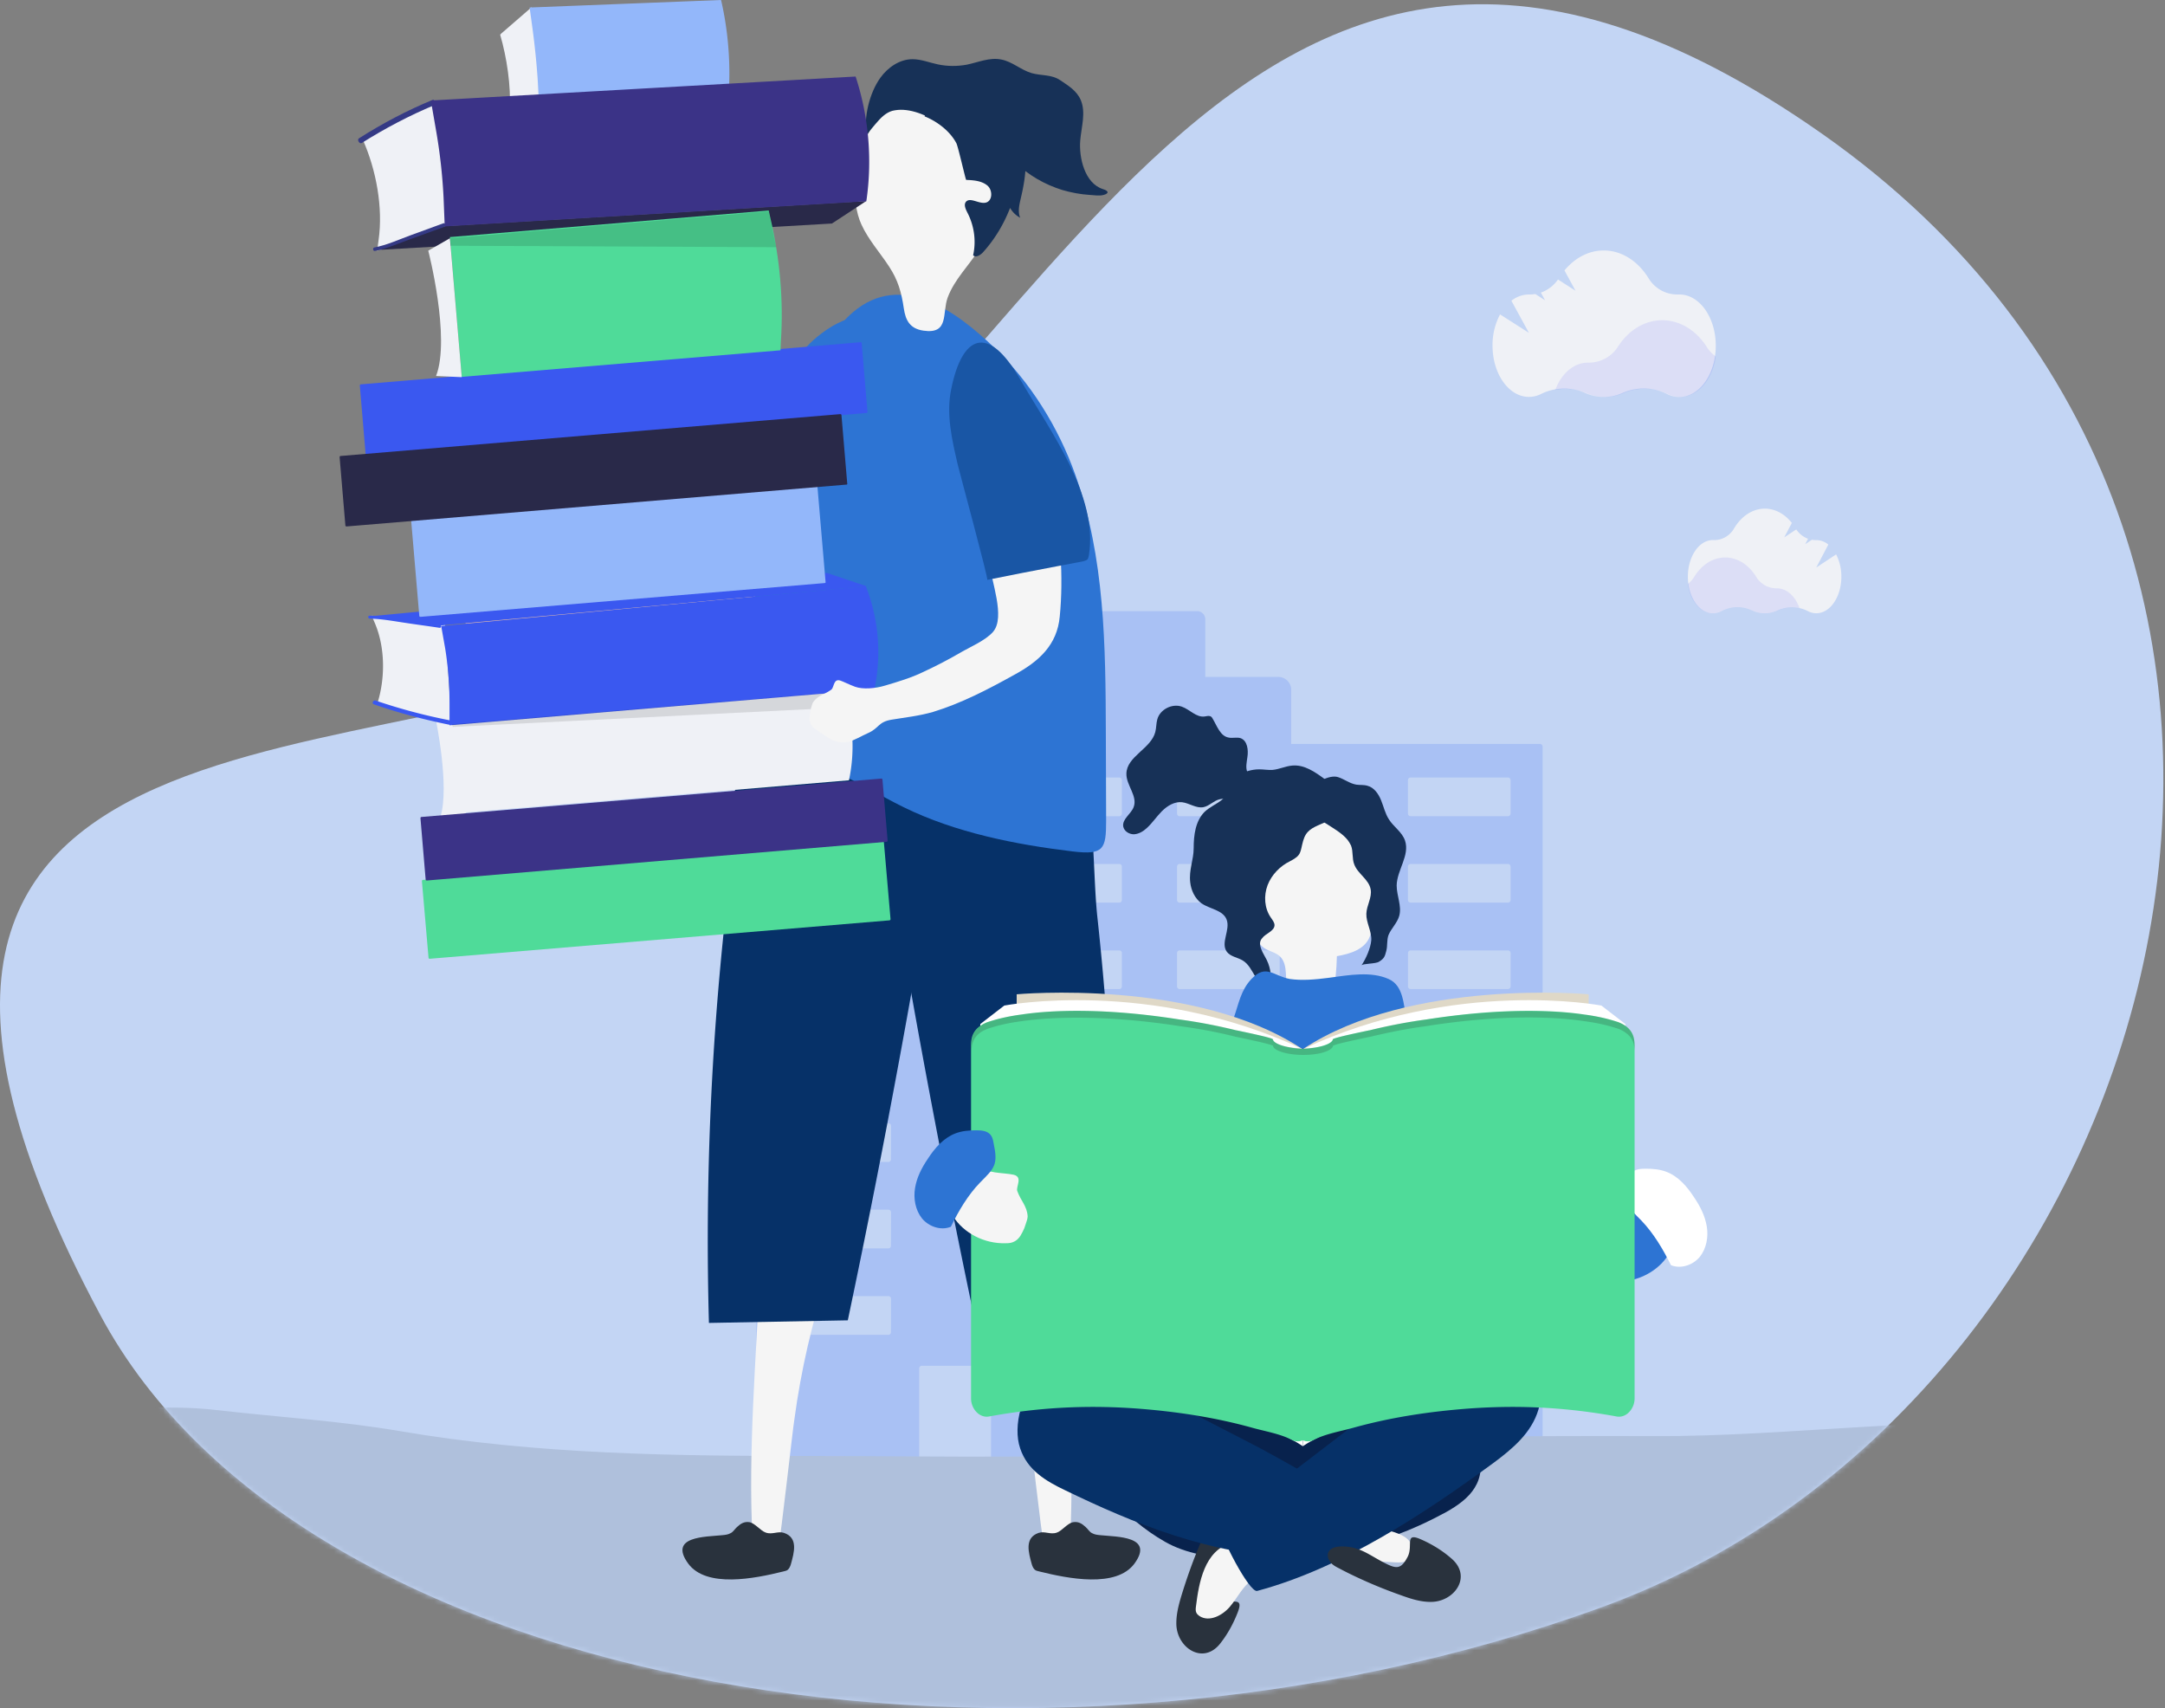 <svg xmlns="http://www.w3.org/2000/svg"
  xmlns:xlink="http://www.w3.org/1999/xlink" width="431" height="340" viewBox="0 0 431 340">
  <rect x="0" y="0" width="431" height="340" fill="#808080" stroke="none"/>
  <defs>
    <path id="a" d="M132.737 127.23c76.31-44.89 112.364-183.226 230.037-100.57 117.674 82.657 69.012 252.286-44.016 293.29-112.808 41.005-258.13 17.913-298.828-58.27-69.675-130.35 61.712-104.237 112.807-134.45z"/>
  </defs>
  <g fill="none" fill-rule="evenodd">
    <path fill="#C3D5F4" d="M132.737 127.23C209.048 82.34 245.101-55.996 362.775 26.66c117.673 82.657 69.011 252.286-44.017 293.29-112.807 41.005-258.129 17.913-298.828-58.27-69.674-130.35 61.712-104.237 112.807-134.45z"/>
    <g>
      <mask id="b" fill="#fff">
        <use xlink:href="#a"/>
      </mask>
      <g mask="url(#b)">
        <path fill="#A9C1F4" fill-rule="nonzero" d="M306.583 148.08h-49.536v-10.764c0-.684-.27-1.339-.75-1.822a2.554 2.554 0 0 0-1.812-.755h-14.547v-11.475c0-.43-.17-.842-.472-1.147a1.61 1.61 0 0 0-1.141-.475h-18.738c-.427 0-.838.171-1.14.475a1.627 1.627 0 0 0-.473 1.147v11.475h-17.101a2.55 2.55 0 0 0-1.812.755 2.581 2.581 0 0 0-.751 1.822v10.764h-47.236a.522.522 0 0 0-.517.524v143.013a.522.522 0 0 0 .517.524h31.393a.529.529 0 0 0 .369-.154.532.532 0 0 0 .152-.37v-19.24a.528.528 0 0 1 .521-.524h13.261a.526.526 0 0 1 .521.524v19.24a.526.526 0 0 0 .518.524h62.033a.526.526 0 0 0 .521-.524v-19.24a.525.525 0 0 1 .517-.524h13.261a.523.523 0 0 1 .521.524v19.24a.526.526 0 0 0 .521.524h31.393a.526.526 0 0 0 .521-.524V148.612a.53.53 0 0 0-.514-.532zM177.369 265.171a.516.516 0 0 1-.517.52h-19.39a.503.503 0 0 1-.368-.151.525.525 0 0 1-.153-.369v-6.659a.526.526 0 0 1 .521-.524h19.401a.52.52 0 0 1 .517.524l-.011 6.659zm0-17.206a.524.524 0 0 1-.517.524h-19.39a.524.524 0 0 1-.483-.323.513.513 0 0 1-.038-.201v-6.655a.51.51 0 0 1 .151-.372.511.511 0 0 1 .37-.152h19.401a.505.505 0 0 1 .367.154.513.513 0 0 1 .15.37l-.011 6.655zm0-17.202a.52.52 0 0 1-.517.523h-19.39a.522.522 0 0 1-.521-.523v-6.659a.522.522 0 0 1 .521-.524h19.401a.519.519 0 0 1 .517.524l-.011 6.659zm0-17.207a.513.513 0 0 1-.517.524h-19.39a.506.506 0 0 1-.37-.152.531.531 0 0 1-.151-.372v-6.655a.513.513 0 0 1 .321-.485.524.524 0 0 1 .2-.039h19.401a.524.524 0 0 1 .367.154.524.524 0 0 1 .15.37l-.011 6.655zm0-17.202a.522.522 0 0 1-.517.524h-19.39a.529.529 0 0 1-.369-.154.532.532 0 0 1-.152-.37v-6.659a.524.524 0 0 1 .153-.369.512.512 0 0 1 .368-.151h19.401a.519.519 0 0 1 .517.52l-.011 6.659zm0-17.202a.521.521 0 0 1-.517.52h-19.39a.523.523 0 0 1-.482-.321.523.523 0 0 1-.039-.199v-6.659a.522.522 0 0 1 .521-.524h19.401a.523.523 0 0 1 .517.524l-.011 6.659zm0-17.207a.535.535 0 0 1-.15.371.522.522 0 0 1-.367.153h-19.39a.511.511 0 0 1-.521-.524v-6.655a.513.513 0 0 1 .321-.485.524.524 0 0 1 .2-.039h19.401a.524.524 0 0 1 .367.154.535.535 0 0 1 .15.37l-.011 6.655zm45.97 103.222a.525.525 0 0 1-.322.482.503.503 0 0 1-.199.038h-19.39a.523.523 0 0 1-.521-.52v-6.655a.528.528 0 0 1 .521-.524h19.39a.523.523 0 0 1 .521.524v6.655zm0-17.206a.533.533 0 0 1-.152.372.522.522 0 0 1-.369.152h-19.39a.529.529 0 0 1-.369-.154.513.513 0 0 1-.112-.17.507.507 0 0 1-.04-.2v-6.651a.522.522 0 0 1 .521-.524h19.39a.513.513 0 0 1 .482.323.529.529 0 0 1 .039.201v6.651zm0-17.202a.523.523 0 0 1-.521.523h-19.39a.528.528 0 0 1-.521-.523v-6.655a.528.528 0 0 1 .521-.524h19.39a.518.518 0 0 1 .521.524v6.655zm0-17.207a.529.529 0 0 1-.152.372.507.507 0 0 1-.369.152h-19.39a.522.522 0 0 1-.521-.524v-6.651a.526.526 0 0 1 .521-.524h19.39a.51.51 0 0 1 .482.323.533.533 0 0 1 .039.201v6.651zm0-17.202a.523.523 0 0 1-.521.524h-19.39a.526.526 0 0 1-.521-.524v-6.655a.523.523 0 0 1 .521-.52h19.39a.522.522 0 0 1 .368.151.522.522 0 0 1 .153.369v6.655zm0-17.202a.533.533 0 0 1-.153.369.52.52 0 0 1-.368.151h-19.39a.52.52 0 0 1-.521-.52v-6.655a.528.528 0 0 1 .521-.524h19.39a.518.518 0 0 1 .521.524v6.655zm0-17.207a.521.521 0 0 1-.521.524h-19.39a.51.51 0 0 1-.369-.153.535.535 0 0 1-.152-.371v-6.651a.526.526 0 0 1 .521-.524h19.39a.51.51 0 0 1 .482.323.533.533 0 0 1 .039.201v6.651zm31.412 103.222a.525.525 0 0 1-.322.482.503.503 0 0 1-.199.038h-19.39a.522.522 0 0 1-.521-.52v-6.651a.528.528 0 0 1 .521-.524h19.39a.523.523 0 0 1 .521.524v6.651zm0-17.206a.533.533 0 0 1-.152.372.522.522 0 0 1-.369.152h-19.39a.524.524 0 0 1-.521-.524v-6.647a.515.515 0 0 1 .153-.371.512.512 0 0 1 .368-.153h19.39a.51.51 0 0 1 .369.152.515.515 0 0 1 .152.372v6.647zm0-17.202a.525.525 0 0 1-.521.524h-19.39a.528.528 0 0 1-.521-.524v-6.651a.528.528 0 0 1 .521-.524h19.39a.518.518 0 0 1 .521.524v6.651zm0-17.206a.537.537 0 0 1-.152.371.508.508 0 0 1-.369.152h-19.39a.523.523 0 0 1-.368-.153.514.514 0 0 1-.153-.37v-6.648c0-.069.013-.137.04-.2a.515.515 0 0 1 .481-.324h19.39a.528.528 0 0 1 .369.153.533.533 0 0 1 .152.371v6.648zm0-17.203a.518.518 0 0 1-.521.524h-19.39a.526.526 0 0 1-.521-.524v-6.651a.523.523 0 0 1 .521-.52h19.39a.522.522 0 0 1 .368.151.507.507 0 0 1 .153.369v6.651zm0-17.202a.533.533 0 0 1-.153.369.52.52 0 0 1-.368.151h-19.39a.521.521 0 0 1-.521-.52v-6.651a.528.528 0 0 1 .521-.524h19.39a.518.518 0 0 1 .521.524v6.651zm0-17.206a.533.533 0 0 1-.152.371.508.508 0 0 1-.369.152h-19.39a.523.523 0 0 1-.368-.153.514.514 0 0 1-.153-.37v-6.648c0-.069.013-.137.04-.2a.515.515 0 0 1 .481-.324h19.39a.528.528 0 0 1 .369.153.533.533 0 0 1 .152.371v6.648zm45.97 103.221a.522.522 0 0 1-.521.52h-19.39a.503.503 0 0 1-.368-.15.511.511 0 0 1-.113-.17.507.507 0 0 1-.04-.2v-6.647a.523.523 0 0 1 .521-.524h19.39a.528.528 0 0 1 .521.524v6.647zm0-17.206a.518.518 0 0 1-.521.524h-19.39a.52.52 0 0 1-.513-.512v-6.655a.51.51 0 0 1 .151-.372.511.511 0 0 1 .37-.152h19.39a.52.52 0 0 1 .521.524l-.008 6.643zm0-17.202a.528.528 0 0 1-.521.524h-19.39a.523.523 0 0 1-.521-.524v-6.647a.525.525 0 0 1 .521-.524h19.39a.528.528 0 0 1 .521.524v6.647zm0-17.206a.523.523 0 0 1-.521.524h-19.39a.524.524 0 0 1-.37-.153.524.524 0 0 1-.151-.371v-6.644a.514.514 0 0 1 .151-.371.524.524 0 0 1 .37-.153h19.39a.523.523 0 0 1 .521.524v6.644zm0-17.203a.528.528 0 0 1-.521.524h-19.39a.522.522 0 0 1-.513-.512v-6.659a.524.524 0 0 1 .153-.369.512.512 0 0 1 .368-.151h19.39a.523.523 0 0 1 .521.52l-.008 6.647zm0-17.202a.525.525 0 0 1-.521.52h-19.39a.523.523 0 0 1-.481-.32.51.51 0 0 1-.04-.2v-6.647a.525.525 0 0 1 .521-.524h19.39a.528.528 0 0 1 .521.524v6.647zm0-17.206a.523.523 0 0 1-.521.524h-19.39a.524.524 0 0 1-.37-.153.513.513 0 0 1-.151-.371v-6.644a.514.514 0 0 1 .151-.371.524.524 0 0 1 .37-.153h19.39a.523.523 0 0 1 .521.524v6.644z"/>
        <path fill="#AFC0DC" d="M235.53 349.944c14.631-.066 29.263-.529 43.842-2.577 5.5-.793 10.896-2.511 16.396-3.172 11-1.387 21.843-3.964 32.895-5.154 8.924-.925 17.848-1.519 26.721-2.709 8.301-1.123 17.537-.859 25.786.992 6.123 1.387 12.245 2.18 18.264 4.427 6.745 2.51 14.061 4.294 21.065 4.228 10.014-.066 19.716-.132 29.315-4.493 3.372-1.52 7.471-4.096 10.014-7.334 5.863-7.466 6.641-26.033.778-33.764-9.806-13.017-30.768-18.105-44.517-18.369-15.099-.264-29.73 1.189-44.829 1.982-14.009.793-28.017 1.917-42.078 1.851-28.692-.067-57.437-.001-86.077 2.444-26.928 2.313-53.908 1.52-80.889 1.52-27.654 0-55.153-.264-82.6-4.956-11.986-2.048-24.178-2.775-36.216-4.162-10.792-1.256-21.117 0-31.857 1.189-9.028.991-17.952 3.965-26.15 8.92-6.486 3.965-18.004 16.188-20.027 25.637-5.552 26.364 78.501 25.769 91.42 25.703 14.425-.066 29.004-.661 43.428 0 6.071.264 12.037 1.784 17.952 3.436 5.915 1.652 11.83 1.255 17.849 1.916 24.956 2.907 49.965 2.445 74.973 2.445 8.25-.066 16.396 0 24.542 0z"/>
      </g>
    </g>
    <path fill="#EFF1F6" d="M298.623 62.58l5.748 3.669-3.488-6.386a5.656 5.656 0 0 1 3.477-1.249h.093c.399.006.798-.024 1.193-.09l1.94 1.246-.837-1.529a6.935 6.935 0 0 0 3.408-2.61l3.489 2.237-2.197-4.04c2.041-2.465 4.789-3.975 7.811-3.975 3.626 0 6.856 2.17 8.941 5.551a6.674 6.674 0 0 0 5.926 3.21h.196c4.004 0 7.249 4.567 7.249 10.203 0 5.637-3.245 10.204-7.249 10.204a5.383 5.383 0 0 1-2.526-.638 10.39 10.39 0 0 0-8.77-.171 9.097 9.097 0 0 1-7.459 0 10.388 10.388 0 0 0-8.697.167c-.77.406-1.626.62-2.496.623-4.004 0-7.248-4.57-7.248-10.203a13.035 13.035 0 0 1 1.496-6.219zM365.528 110.351l-3.95 2.611 2.4-4.567a3.808 3.808 0 0 0-2.389-.891h-.066a4.483 4.483 0 0 1-.818-.064l-1.339.886.575-1.088a4.837 4.837 0 0 1-2.347-1.861l-2.397 1.591 1.517-2.881c-1.404-1.763-3.292-2.844-5.373-2.844-2.491 0-4.729 1.553-6.147 3.97-.864 1.47-2.415 2.342-4.063 2.284H341c-2.754 0-4.984 3.261-4.984 7.288s2.23 7.292 4.984 7.292a3.63 3.63 0 0 0 1.735-.453 6.885 6.885 0 0 1 6.031-.121 6.06 6.06 0 0 0 5.125 0 6.905 6.905 0 0 1 5.981.121 3.62 3.62 0 0 0 1.717.442c2.75 0 4.983-3.262 4.983-7.292a9.618 9.618 0 0 0-1.044-4.423z"/>
    <path fill="#EFBFA5" d="M93.648 119.505c1.38-.804 3.449-1.034 5.116-1.954.863-.46.805-2.357 2.587-1.495.632.345 1.782 1.265 2.989 1.897 1.84.863 4.484 1.035 6.783.748 9.082-1.15 18.164-2.185 27.362-2.3.517 0 1.034 0 1.494-.287.805-.46 1.035-1.38 1.265-2.242 1.264-4.024 2.701-7.932 4.713-11.611 1.84-3.334 3.909-6.438 7.013-8.623 3.104-2.184 7.07-3.046 10.519-1.609 2.587 1.092 4.656 3.162 4.944 5.978.747 7.013-6.036 11.669-10.29 16.153-4.023 4.253-7.415 7.875-11.554 11.726-.517.46-.977.92-1.666 1.15-.69.23-1.438.172-2.127.115-9.14-.92-17.992-2.07-27.074-.978-2.472.288-4.714-.402-7.071.173-1.494.345-2.414 1.782-3.851 2.357-1.437.574-3.104 1.149-4.599 1.092-3.391-.058-6.955-3.219-7.76-6.496-.517-2.069.115-3.104 1.207-3.794z"/>
    <path fill="#2D74D3" d="M158.316 111.745c-4.944-2.414-10.232-4.081-15.061-6.84 2.185-4.196 9.025-21.498 10.117-23.51 4.139-7.818 5.116-11.267 10.29-15.118 10.979-8.278 22.475-1.15 20.866 11.784-1.782 14.025-10.405 25.464-19.544 35.639-.173.23-.46.402-.805.46-.345.115-.805-.058-1.15-.23-1.494-.805-3.161-1.437-4.713-2.185z"/>
    <path fill="#F5F5F5" d="M155.097 306.897c-1.782.058-3.564-.345-5.289-.517-.919-17.59.748-35.984 1.495-53.631 4.541.23 9.025.46 13.566.747-3.162 9.427-5.404 19.199-6.726 29.029-.287 1.552-2.816 24.372-3.046 24.372z"/>
    <path fill="#29323D" d="M149.234 302.989c-1.092-.173-1.782.287-2.529.977-.46.402-.747.977-1.265 1.207-.517.287-1.034.345-1.667.402-3.276.345-10.749.173-6.783 5.633 3.622 4.944 13.279 2.99 18.855 1.61.344-.115.747-.115 1.034-.402.288-.288.46-.69.575-1.093.632-2.299 1.495-5.23-1.38-6.208-1.207-.402-2.356.403-3.621-.057-1.035-.345-2.127-1.84-3.219-2.069z"/>
    <path fill="#063168" d="M141.129 263.326l27.649-.518a2115.13 2115.13 0 0 0 19.658-106.859c.46-2.759.863-5.633.058-8.335-1.495-5.116-6.955-7.99-12.186-8.967-8.105-1.495-23.051.575-27.189 9.025-4.426 8.909-3.679 24.832-4.714 34.719a594.52 594.52 0 0 0-3.276 80.935z"/>
    <path fill="#F5F5F5" d="M207.751 306.897c1.782.058 3.564-.345 5.288-.517.92-17.59-.747-35.984-1.494-53.631-4.542.23-9.025.46-13.566.747 3.161 9.427 5.403 19.199 6.725 29.029.23 1.552 2.759 24.372 3.047 24.372z"/>
    <path fill="#29323D" d="M213.614 302.989c1.092-.173 1.782.287 2.529.977.46.402.747.977 1.265 1.207.517.287 1.034.345 1.667.402 3.276.345 10.749.173 6.783 5.633-3.622 4.944-13.279 2.99-18.854 1.61-.345-.115-.748-.115-1.035-.402-.288-.288-.46-.69-.575-1.093-.632-2.299-1.495-5.23 1.38-6.208 1.207-.402 2.356.403 3.621-.057 1.035-.345 2.069-1.84 3.219-2.069z"/>
    <path fill="#063168" d="M221.719 263.326l-27.649-.518a2114.02 2114.02 0 0 1-19.659-106.859c-.46-2.759-.862-5.633-.057-8.335 1.494-5.116 6.955-7.99 12.186-8.967 8.105-1.495 23.05.575 27.189 9.025 4.426 8.909 3.679 24.832 4.714 34.719a594.682 594.682 0 0 1 3.276 80.935z"/>
    <path fill="#2D74D3" d="M197.785 69.054c7.358 7.013 12.934 16.038 16.268 25.407 5.921 16.555 6.036 34.202 6.093 51.562 0 5.748.057 11.554.057 17.302 0 5.691-.459 6.898-6.667 6.151-11.439-1.38-23.281-3.737-33.627-8.795-4.944-2.414-9.543-5.461-14.716-7.358-7.53-2.759-15.233-1.494-22.648-3.334 3.219-9.772 5.518-18.049 7.185-28.109 1.725-10.346 3.277-21.613 5.749-31.845 1.494-6.15 4.311-11.841 7.127-17.474 1.897-3.794 3.909-7.645 7.186-10.405 9.714-8.277 20.636-.114 27.993 6.898z"/>
    <path fill="#F5F5F5" d="M171.479 44.664c1.38 3.046 3.679 5.575 5.519 8.392 1.782 2.702 2.471 5.174 2.931 8.335.345 2.3 1.15 4.024 3.909 4.426 5.173.747 3.679-3.506 4.829-6.61 1.322-3.564 4.196-6.323 6.208-9.485 5.748-9.14 4.138-27.189-7.875-31.04-13.106-4.311-19.774 16.727-15.521 25.982z"/>
    <path fill="#173157" d="M192.345 35.811c1.495.058 3.104.173 4.254 1.15 1.092.977.977 3.162-.46 3.392-1.322.23-3.046-1.15-3.851-.173-.46.575-.058 1.437.287 2.127 1.38 2.644 1.782 5.69 1.15 8.507.517.518 1.38 0 1.897-.517 2.357-2.587 4.196-5.633 5.461-8.91a5.063 5.063 0 0 0 2.012 1.955c-.518-1.208-.173-2.587.115-3.852 1.092-4.598 1.896-10.06-1.323-13.796-1.724-2.011-4.368-3.161-7.012-3.678-2.645-.518-5.346-.345-7.99-.23-1.15.057-2.53.287-2.817 1.38 2.472.976 5.058 2.93 6.323 5.345.345.633 1.839 7.3 1.954 7.3z"/>
    <path fill="#173157" d="M187.115 24.718c.115.057.172.114.287.172 1.15.862 2.184 1.897 3.564 2.3 1.954.574 4.081-.403 6.036.287 2.184.747 3.621 3.334 5.173 4.886 2.587 2.529 5.806 4.368 9.312 5.46 1.782.518 3.622.863 5.461.978.862.057 1.954.23 2.759 0 1.092-.288 1.035-.805-.115-1.15-3.679-1.15-4.828-6.323-4.541-9.715.23-2.701 1.15-5.518.115-7.99-.805-1.897-2.472-2.874-4.081-3.966-1.782-1.207-3.737-.862-5.748-1.437-2.127-.632-3.852-2.3-6.036-2.701-2.299-.46-4.599.574-6.84 1.034-1.897.345-3.852.345-5.749-.057-1.667-.345-3.334-1.035-5.058-1.035-2.529 0-4.886 1.61-6.381 3.679-2.126 2.931-3.449 7.932-2.701 11.784-.115-.575 1.897-2.76 2.299-3.22.862-.977 1.954-1.896 3.276-2.069 2.932-.517 6.496.978 8.968 2.76z"/>
    <path fill="#EFF1F6" d="M86.751 143.188s2.816 13.393.919 19.429l5.116.058-1.667-21.499-4.368 2.012z"/>
    <path fill="#4FDB99" d="M177.055 183.196l-91.511 7.645c-.115 0-.23-.058-.23-.173l-1.322-15.29c0-.115.057-.23.172-.23l91.569-7.645c.115 0 .23.058.23.173l1.322 15.29c0 .115-.115.23-.23.23z"/>
    <path fill="#3B3387" d="M176.48 167.561l-91.511 7.702c-.115 0-.23-.057-.23-.172l-1.035-12.244c0-.115.057-.23.172-.23l91.57-7.645c.114 0 .229.057.229.172l1.035 12.244c0 .058-.115.173-.23.173z"/>
    <path fill="#EFF1F6" d="M107.847 20.981l-6.496 2.414.115-1.552c.288-4.713-.574-10.404-1.897-14.945l.288-.287 5.978-5.174 2.012 19.544z"/>
    <path fill="#9EB79C" d="M145.153 18.452l-37.823 1.667-6.151 3.219 40.985-1.725z"/>
    <path fill="#B0C0BA" d="M101.064 22.936c1.092-.288 2.127-1.035 3.162-1.61.977-.517 1.954-1.092 2.931-1.61.173-.057.288.403.115.518-1.035.575-2.127 1.15-3.161 1.724-.978.575-1.955 1.207-2.989 1.495-.173.057-.23-.46-.058-.517z"/>
    <path fill="#93B7FA" d="M143.544 0l-38.111 1.495.575 4.196a152.4 152.4 0 0 1 1.035 10.174l.23 4.254 37.823-1.667v-.23c.345-5.978-.173-12.301-1.552-18.222z"/>
    <path fill="#EFF1F6" d="M89.682 46.158l-14.6 3.737.287-2.127c.92-6.38-.46-13.968-3.161-20.004l.632-.402 13.623-7.416 3.219 26.212z"/>
    <path fill="#292949" d="M172.457 40.008l-83.924 5-13.796 4.771 90.879-5.288z"/>
    <path fill="#353A85" d="M74.507 49.262c2.472-.46 4.829-1.552 7.185-2.414 2.185-.805 4.426-1.61 6.611-2.414.345-.115.575.575.23.69-2.357.862-4.771 1.724-7.128 2.586-2.242.805-4.426 1.782-6.783 2.242-.402.058-.46-.632-.115-.69zM86.464 20.924c-4.944 2.069-9.772 4.598-14.428 7.53-.46.287-1.035-.633-.575-.92 4.713-2.99 9.599-5.576 14.658-7.645.517-.173.862.862.345 1.035z"/>
    <path fill="#3B3387" d="M170.33 15.233l-84.556 4.77.977 5.634a109.468 109.468 0 0 1 1.552 13.68l.23 5.749 83.924-5 .057-.346c1.15-8.105.403-16.612-2.184-24.487z"/>
    <path fill="#EFF1F6" d="M169.008 155.317l-77.486 6.495-1.552-18.624 77.486-6.495.115.23a32.413 32.413 0 0 1 1.437 18.394zM88.532 123.472l-14.543-.92.69 1.609c2.012 4.829 2.012 10.864.46 15.808l.632.23 14.141 3.966-1.38-20.693z"/>
    <path fill="#3A58F0" d="M172.514 116.689l-84.901 7.817-13.911-1.839 90.937-8.622z"/>
    <path fill="#3A58F0" d="M73.587 123.127c2.415.057 4.829.517 7.186.862 2.242.345 4.483.632 6.725.977.345.058.46-.517.115-.575l-7.243-1.034c-2.241-.345-4.541-.805-6.783-.805-.402 0-.344.575 0 .575zM89.74 143.418a112.215 112.215 0 0 1-14.945-3.966c-.518-.173-.863.575-.345.747 4.943 1.724 10.002 3.047 15.118 4.081.574.058.689-.747.172-.862z"/>
    <path fill="#3A58F0" d="M174.075 137.202l-84.586 7.167v-4.451c0-3.641-.286-7.225-.858-10.809l-.801-4.508 84.528-7.919.114.289a35.87 35.87 0 0 1 1.603 20.231z"/>
    <path fill="#93B7FA" d="M164.179 116.057l-80.475 6.725c-.115 0-.23-.058-.23-.173l-1.609-18.854c0-.115.057-.23.172-.23l80.475-6.725c.115 0 .23.058.23.172l1.61 18.855c.057.115-.058.23-.173.23z"/>
    <path fill="#3A58F0" d="M172.514 82.2l-99.501 8.334c-.115 0-.23-.057-.23-.172l-1.15-13.623c0-.115.058-.23.173-.23l99.501-8.392c.115 0 .23.057.23.172l1.15 13.623c.057.173-.058.288-.173.288z"/>
    <path fill="#4FDB99" d="M155.385 69.726l-63.461 5.288-2.356-27.821 63.46-5.288.345 1.552c1.897 8.105 2.644 16.44 2.069 24.717l-.057 1.552z"/>
    <path fill="#000100" d="M89.568 47.423l63.46-5.346 1.494 7.128-64.782-.288z" opacity=".13"/>
    <path fill="#000100" d="M89.97 144.165l77.831-6.495s.689 1.839.977 3.104l-78.636 3.909-.172-.518z" opacity=".11"/>
    <path fill="#292949" d="M168.548 96.455l-99.559 8.335c-.115 0-.23-.057-.23-.172L67.61 90.994c0-.115.057-.23.172-.23l99.502-8.335c.115 0 .23.058.23.173l1.149 13.623c.058.115 0 .23-.115.23z"/>
    <path fill="#EFF1F6" d="M85.256 49.895s4.484 17.36 1.552 24.947l5.116.23-2.357-27.65-4.311 2.473z"/>
    <path fill="#F5F5F5" d="M161.708 140.141c.057-.172.115-.344.229-.459.978-1.322 2.242-1.437 3.564-2.415.575-.459.403-2.299 1.84-1.782.517.173 1.782.805 2.874 1.208 1.609.574 4.081.344 5.978-.23 2.529-.748 5.231-1.552 7.588-2.702 2.471-1.15 4.943-2.414 7.3-3.794 1.954-1.149 5.116-2.472 6.61-4.196 2.53-2.932-.402-10.174-.747-13.853-.345-3.852 0-15.175 5.173-15.52 8.508-.518 8.623 7.587 9.025 14.083.23 4.081.23 8.22-.172 12.243-.518 5.691-4.196 8.968-9.082 11.612-5.174 2.874-10.462 5.633-16.095 7.358-2.76.804-5.461 1.092-8.278 1.552-2.759.459-2.414 1.667-4.771 2.701-1.322.575-2.529 1.38-3.909 1.725-2.471.574-4.483-1.15-6.38-2.472-.46-.345-.805-.575-1.035-1.035-.402-.805-.23-1.609-.115-2.471.115-.633.23-1.093.403-1.553z"/>
    <path fill="#1956A5" d="M210.97 112.608c-4.828.919-9.599 1.839-14.428 2.816.288-.057-5.576-21.613-5.863-22.878-1.15-4.943-2.357-10.059-1.322-15.06 2.127-10.634 7.243-13.22 13.681-2.07 6.093 10.52 15.635 23.166 13.738 35.122-.058.288-.115.518-.23.748-.23.287-.632.344-.977.459l-4.599.863z"/>
    <path fill="#08224D" d="M294.713 290.63c-.689-6.036-3.736-10.807-9.254-13.394-4.541-2.127-9.6-2.644-14.543-3.276-11.037-1.437-21.556-2.817-32.65-2.414-8.91.344-14.371 7.932-18.567 15.405-2.644 4.713-1.897 6.955 1.38 10.864 3.046 3.621 6.725 6.725 10.864 9.082 8.162 4.656 20.751 3.507 29.718 2.472 8.508-.92 16.843-3.507 24.373-7.415 4.943-2.472 9.369-5.461 8.679-11.324z"/>
    <path fill="#29323D" d="M239.071 306.955c-1.495 3.449-2.759 7.013-3.852 10.576-.574 1.897-1.092 3.852-1.034 5.864.172 4.656 5.346 8.047 8.737 3.736 1.495-1.897 2.644-4.024 3.506-6.266 1.265-3.334-1.379-1.379-3.563-2.414-2.53-1.149-2.472-2.069-1.38-4.483 1.38-3.104 3.047-5.059 2.874-8.623-.057-.977-.345-2.127-1.207-2.471-.69-.288-1.495 0-2.069.517-.518.517-.863 1.207-1.15 1.897a9.14 9.14 0 0 0-.862 1.667z"/>
    <path fill="#F5F5F5" d="M256.315 197.509c2.989.287 5.979.575 9.025.862.46-2.644.747-5.346.805-8.047 2.587-.46 5.691-1.323 6.61-4.082.288-.862.288-1.839.288-2.759.057-3.851.057-7.76.115-11.611 0-1.322 0-2.702-.403-3.966-.804-2.185-2.759-3.507-4.771-4.312-5.001-2.069-10.864-2.011-15.462.92-1.208.805-2.415 1.782-3.104 3.162-1.093 2.126-.978 4.771-.805 7.185.172 2.242.287 4.541.46 6.783.172 2.586.574 5.633 2.529 7.013 1.035.747 2.414.862 3.334 1.839 1.552 1.667.805 4.656 1.379 7.013z"/>
    <path fill="#173157" d="M268.617 167.676c.115.229.23.402.344.632.46 1.207.173 2.587.633 3.736.69 1.897 2.931 2.989 3.276 5.001.288 1.61-.804 3.162-.862 4.829-.057 1.782 1.092 3.506.977 5.288-.115 1.552-1.092 3.736-1.954 5.001.287-.402 2.874-.287 3.506-.747 1.035-.633 1.15-1.035 1.437-2.127.288-1.092.058-2.127.46-3.219.575-1.322 1.725-2.357 2.127-3.794.517-1.954-.517-3.966-.517-6.036.057-3.046 2.644-5.978 1.667-8.909-.575-1.725-2.3-2.759-3.219-4.254-.748-1.15-1.035-2.529-1.552-3.794-.518-1.264-1.38-2.529-2.702-2.874-.747-.23-1.495-.115-2.242-.23-1.322-.23-2.357-1.092-3.621-1.494-1.782-.575-4.886 1.264-5.921 2.816-.977 1.495-.46 2.759.632 4.081 1.782 2.242 6.036 3.622 7.531 6.094z"/>
    <path fill="#173157" d="M243.152 159.283c-1.035.805-2.357 1.38-3.334 2.299-1.84 1.84-2.185 4.656-2.185 7.243 0 2.299-.977 4.369-.689 6.783.172 1.61.919 3.219 2.241 4.196 1.667 1.15 4.254 1.322 5.001 3.219.805 2.07-1.264 4.656.058 6.438.747.977 2.127 1.092 3.161 1.725 1.15.689 1.782 2.012 2.472 3.161.69 1.15 1.782 2.299 3.162 2.299 0-2.069.057-3.678-.863-5.575-.517-1.092-2.069-3.104-.919-4.311.689-.978 2.414-1.38 2.471-2.587 0-.575-.402-1.035-.747-1.552-1.264-1.84-1.437-4.311-.632-6.438.805-2.07 2.472-3.794 4.483-4.771 2.357-1.207 1.955-1.782 2.587-4.024.575-2.069 1.782-2.587 3.621-3.391 1.667-.69 2.185-1.15 2.817-2.702.46-1.15.977-2.529.288-3.794-.518-1.035-1.495-1.724-2.415-2.414-1.954-1.437-4.081-2.932-6.495-2.702-1.322.115-2.587.748-3.909.862-.862.058-1.782-.114-2.644-.114-1.495 0-3.104.459-4.311 1.379-1.207.92-1.15 1.897-1.84 3.162-.345.689-.862 1.207-1.379 1.609z"/>
    <path fill="#173157" d="M248.325 150.718c.23-1.437 0-3.334-1.38-3.794-.747-.229-1.609.058-2.357-.115-1.667-.287-2.299-2.299-3.161-3.736-.115-.23-.288-.46-.517-.517-.345-.115-.69 0-1.093.057-1.667.23-2.931-1.379-4.541-1.954-1.954-.69-4.368.575-4.886 2.529-.23.805-.172 1.667-.402 2.529-.862 3.334-5.691 4.829-5.748 8.278-.058 2.299 2.299 4.483 1.437 6.668-.518 1.379-2.3 2.356-2.07 3.851.173.92 1.15 1.552 2.127 1.552.977-.057 1.84-.575 2.529-1.207 1.15-1.035 1.955-2.299 3.047-3.392 1.092-1.092 2.529-1.954 4.024-1.782 1.437.173 2.816 1.265 4.253.978 1.15-.23 2.012-1.265 3.162-1.552 1.035-.288 2.184.115 3.276.172 1.093.058 2.415-.575 2.472-1.667 0-.287-.057-.517 0-.805.23-.689 1.437-.689 1.667-1.437-.575-.862-1.379-.517-1.839-1.667-.403-.919-.115-2.069 0-2.989z"/>
    <path fill="#2D74D3" d="M264.478 194.635c4.196-.575 8.45-1.322 11.956.23 2.989 1.322 2.932 5.058 3.564 7.875 2.184 9.369 3.851 18.911 5.173 28.453.633 4.541 1.667 9.485 1.667 14.083 0 3.679-.919 7.301-.689 11.094.229 2.875 1.437 6.036 4.081 7.186 1.322.575 2.874.632 4.196 1.207 1.322.575 2.472 2.184 1.839 3.449-.344.632-.977.977-1.552 1.322-3.334 1.839-6.61 3.679-9.944 5.518-2.529 1.437-5.058 2.817-7.818 3.794-3.851 1.38-7.99 1.839-12.071 2.069-10.577.518-21.268-.632-31.443-3.449-5.518-1.494-10.806-4.196-9.484-10.404 1.379-6.38 4.024-12.818 6.898-18.624 3.449-7.07 4.483-15.635 6.955-23.165 2.472-7.588 5.116-15.118 7.76-22.648 0 0 0-.058.058-.058.977-2.759 1.379-5.461 3.506-7.702 2.932-3.047 4.311-.633 7.645 0 2.414.344 5.059.115 7.703-.23z"/>
    <path fill="#F5F5F5" d="M274.767 310.806c.977.057 1.897.115 2.874.172 1.035.058 2.185.058 2.989-.632.92-.862.863-2.472.058-3.449-.747-1.035-2.012-1.552-3.219-1.954-2.932-.92-5.978-1.207-9.025-1.322-.287 0-.632 0-.92.115-.517.172-.804.747-.919 1.207-1.782 5.231 4.483 5.633 8.162 5.863zM238.093 319.716c-.057.402-.115.862.058 1.264.115.288.402.518.632.69 1.954 1.265 4.599-.115 6.093-1.897 1.495-1.782 2.529-4.024 4.426-5.346 4.369-3.046.345-8.565-4.196-7.3-5.346 1.495-6.438 7.933-7.013 12.589z"/>
    <path fill="#063168" d="M297.3 291.204c3.794-2.816 7.587-5.978 8.967-10.634 1.38-4.656-.575-11.324-5.461-14.025-5.978-3.277-11.841.747-16.095 4.598-8.737 7.818-18.222 14.773-27.534 21.958-3.161 2.415-14.025 11.324-14.025 11.324-.288 1.265 5.575 12.646 7.127 12.244 16.958-4.541 33.455-15.52 47.021-25.465z"/>
    <path fill="#063168" d="M211.996 296.608c-3.736-1.782-7.473-3.966-8.91-8.335-1.494-4.369.23-11.497 4.829-15.463 5.633-4.828 11.324-2.299 15.52.403 8.565 5.575 17.877 10.059 27.017 14.83 3.104 1.609 13.795 7.703 13.795 7.703.345 1.207-4.943 14.083-6.438 14.083-16.44-.058-32.535-6.783-45.813-13.221z"/>
    <path fill="#29323D" d="M268.386 313.105a94.406 94.406 0 0 0 10.519 4.426c1.897.69 3.852 1.323 5.863 1.323 4.714.057 8.393-5.001 4.197-8.623-1.84-1.609-3.909-2.874-6.151-3.851-3.276-1.437-1.437 1.322-2.587 3.506-1.322 2.529-2.241 2.415-4.598 1.207-3.047-1.552-5.001-3.334-8.565-3.276-.977 0-2.127.23-2.587 1.092-.345.69-.057 1.495.403 2.069.459.575 1.149.92 1.839 1.265.517.287 1.092.575 1.667.862z"/>
    <path fill="#2D74D3" d="M317.419 250.45c-.058-.23-.115-.46-.115-.69.115-2.069 1.379-3.104 2.069-5.058.287-.863-1.15-2.76.69-3.219 1.954-.46 5.69-.173 7.013-1.955.574-.805 1.322-1.839 2.241-1.552.345.058.575.288.805.517 7.933 7.646.23 16.9-8.45 16.613-.747 0-1.207-.058-1.839-.403-.977-.574-1.38-1.552-1.84-2.529-.172-.517-.402-1.149-.574-1.724z"/>
    <path fill="#FFF" d="M332.651 251.829c1.955.805 4.369 0 5.748-1.667 1.322-1.667 1.725-3.966 1.38-6.035-.345-2.127-1.322-4.024-2.529-5.806-1.38-2.127-3.104-4.139-5.461-5.058-1.322-.518-2.759-.633-4.139-.633-.977 0-2.012.058-2.701.69-.518.46-.69 1.15-.805 1.839-.92 4.312-.23 4.944 2.644 7.818 2.414 2.529 4.254 5.633 5.863 8.852z"/>
    <path fill="#DFD8C7" d="M202.397 204.521v-6.61s35.524-3.276 56.907 10.922l-56.907-4.312z"/>
    <path fill="#FFF" d="M195.155 203.832l4.771-3.679s29.086-5.576 59.436 8.68v79.038s-20.579-14.831-64.207-8.968v-75.071z"/>
    <path fill="#DFD8C7" d="M316.269 204.521v-6.61s-35.524-3.276-56.907 10.922l56.907-4.312z"/>
    <path fill="#FFF" d="M323.569 203.832l-4.771-3.679s-29.086-5.576-59.436 8.68v79.038s20.578-14.831 64.207-8.968v-75.071z"/>
    <path fill="#4FDB99" d="M259.361 208.775c3.334-.172 5.806-.977 5.978-1.897 0 0 0-.057.058-.057h-.058c.058 0 .115 0 .173-.058.919-.402 5.403-1.322 6.725-1.609.115 0 .173-.058.288-.058h.057c3.794-.919 7.588-1.667 11.439-2.184 14.6-2.299 25.292-1.897 31.328-.977 2.242.287 4.426.747 6.553 1.437.402.115.747.287 1.092.46.69.402 1.322.862 1.782 1.609.632 1.035.632 2.012.632 3.162v69.783c0 1.954-1.609 3.909-3.564 3.564-11.899-2.184-21.613-2.127-29.086-1.61-7.875.575-15.692 1.725-23.338 3.852-2.471.69-5.575 1.207-7.875 2.414-.229.115-.459.23-.689.23-.173.057-.288.057-.46.057-.173 0-.403 0-.575-.057a7.16 7.16 0 0 0-.575-.173 2.523 2.523 0 0 1-1.379-2.241V210.5c0-.575.517-1.15 1.494-1.725z"/>
    <path fill="#4FDB99" d="M259.362 208.775c-3.334-.172-5.806-.977-5.978-1.897 0 0 0-.057-.058-.057h.058c-.058 0-.115 0-.173-.058-.92-.402-5.403-1.322-6.725-1.609-.115 0-.173-.058-.288-.058h-.057c-3.794-.919-7.588-1.667-11.439-2.184-14.601-2.299-25.292-1.897-31.328-.977-2.242.287-4.426.747-6.553 1.437-.402.115-.747.287-1.092.46-.69.402-1.322.862-1.782 1.609-.632 1.035-.632 2.012-.632 3.162v69.783c0 1.954 1.609 3.909 3.564 3.564 11.898-2.184 21.613-2.127 29.086-1.61 7.875.575 15.692 1.725 23.337 3.852 2.472.69 5.576 1.207 7.875 2.414.23.115.46.23.69.23.173.057.288.057.46.057.172 0 .402 0 .575-.057a7.16 7.16 0 0 1 .575-.173 2.525 2.525 0 0 0 1.379-2.241V210.5c0-.575-.517-1.15-1.494-1.725z"/>
    <path fill="#272525" d="M324.776 205.441a4.321 4.321 0 0 0-1.782-1.609c-.344-.173-.689-.345-1.092-.46-2.069-.69-4.311-1.15-6.553-1.437-6.035-.862-16.727-1.265-31.327.977-3.852.517-7.646 1.207-11.439 2.184h-.058c-.115 0-.172.058-.287.058-1.322.287-5.806 1.207-6.726 1.609-.057 0-.115 0-.172.058h.057c-.057 0-.057.057-.057.057 0 .058-.058.115-.058.23-.574.92-2.874 1.552-5.863 1.552-3.161 0-5.806-.862-5.978-1.724v-.115.057s0-.057-.057-.057h.057c-.057 0-.115 0-.172-.058-.92-.402-5.404-1.322-6.726-1.609-.115 0-.172-.058-.287-.058h-.058c-3.794-.977-7.587-1.667-11.439-2.184-14.6-2.299-25.292-1.897-31.327-.977-2.242.287-4.427.747-6.553 1.437-.403.115-.748.287-1.093.46-.689.402-1.322.862-1.782 1.609-.632 1.035-.632 2.012-.632 3.162v1.322c0-1.15.058-2.127.632-3.162a4.333 4.333 0 0 1 1.782-1.609c.345-.173.69-.345 1.093-.46 2.069-.69 4.311-1.15 6.553-1.437 6.035-.862 16.727-1.265 31.327.977 3.852.517 7.645 1.207 11.439 2.184h.058c.115 0 .172.058.287.058 1.322.287 5.806 1.207 6.726 1.609.057 0 .115 0 .172.058v.115c.172.862 2.817 1.724 5.978 1.724 3.047 0 5.289-.69 5.863-1.552.058-.057.058-.115.058-.23 0 0 0-.057.057-.057h-.057c.057 0 .115 0 .172-.058.92-.402 5.404-1.322 6.726-1.609.115 0 .172-.058.287-.058h.058c3.793-.919 7.587-1.667 11.439-2.184 14.6-2.299 25.292-1.897 31.327-.977 2.242.287 4.426.747 6.553 1.437.403.115.748.287 1.092.46.69.402 1.323.862 1.782 1.609.633 1.035.633 2.012.633 3.162v-1.322c0-1.15-.058-2.127-.633-3.162z" opacity=".2"/>
    <path fill="#F5F5F5" d="M204.466 242.805c.057-.23.115-.46.115-.69-.115-2.07-1.38-3.104-2.069-5.059-.288-.862 1.149-2.759-.69-3.219-1.955-.46-5.691-.172-7.013-1.954-.575-.805-1.322-1.84-2.242-1.552-.345.057-.575.287-.805.517-7.932 7.645-.23 16.9 8.45 16.613.748 0 1.207-.058 1.84-.403.977-.575 1.379-1.552 1.839-2.529.173-.517.402-1.092.575-1.724z"/>
    <path fill="#2D74D3" d="M189.291 244.184c-1.955.805-4.369 0-5.748-1.667-1.323-1.667-1.725-3.966-1.38-6.035.345-2.127 1.322-4.024 2.529-5.806 1.38-2.127 3.104-4.139 5.461-5.059 1.322-.517 2.759-.632 4.139-.632.977 0 2.012.058 2.701.69.518.46.69 1.15.805 1.839.92 4.311.23 4.944-2.644 7.818-2.472 2.529-4.311 5.691-5.863 8.852z"/>
    <path fill="#2934F9" d="M309.626 77.598c2.08-.387 4.23-.159 6.176.654a9.305 9.305 0 0 0 7.449-.018 10.626 10.626 0 0 1 8.72.169 5.545 5.545 0 0 0 2.512.61c3.535 0 6.477-3.474 7.089-8.059a6.676 6.676 0 0 1-1.768-1.858c-2.073-3.259-5.284-5.353-8.889-5.353-3.606 0-6.776 2.07-8.838 5.292-1.258 1.98-3.486 3.175-5.874 3.148h-.092c-2.843 0-5.28 2.202-6.485 5.415zM358.238 121.037a7.321 7.321 0 0 0-4.301.473 6.208 6.208 0 0 1-5.161 0 7.123 7.123 0 0 0-6.075.123 3.707 3.707 0 0 1-1.747.444c-2.462 0-4.513-2.525-4.938-5.856a4.798 4.798 0 0 0 1.231-1.35c1.436-2.376 3.681-3.905 6.198-3.905 2.517 0 4.719 1.492 6.162 3.845a4.743 4.743 0 0 0 4.096 2.294h.062c1.949 0 3.649 1.6 4.473 3.932z" opacity=".1"/>
  </g>
</svg>
